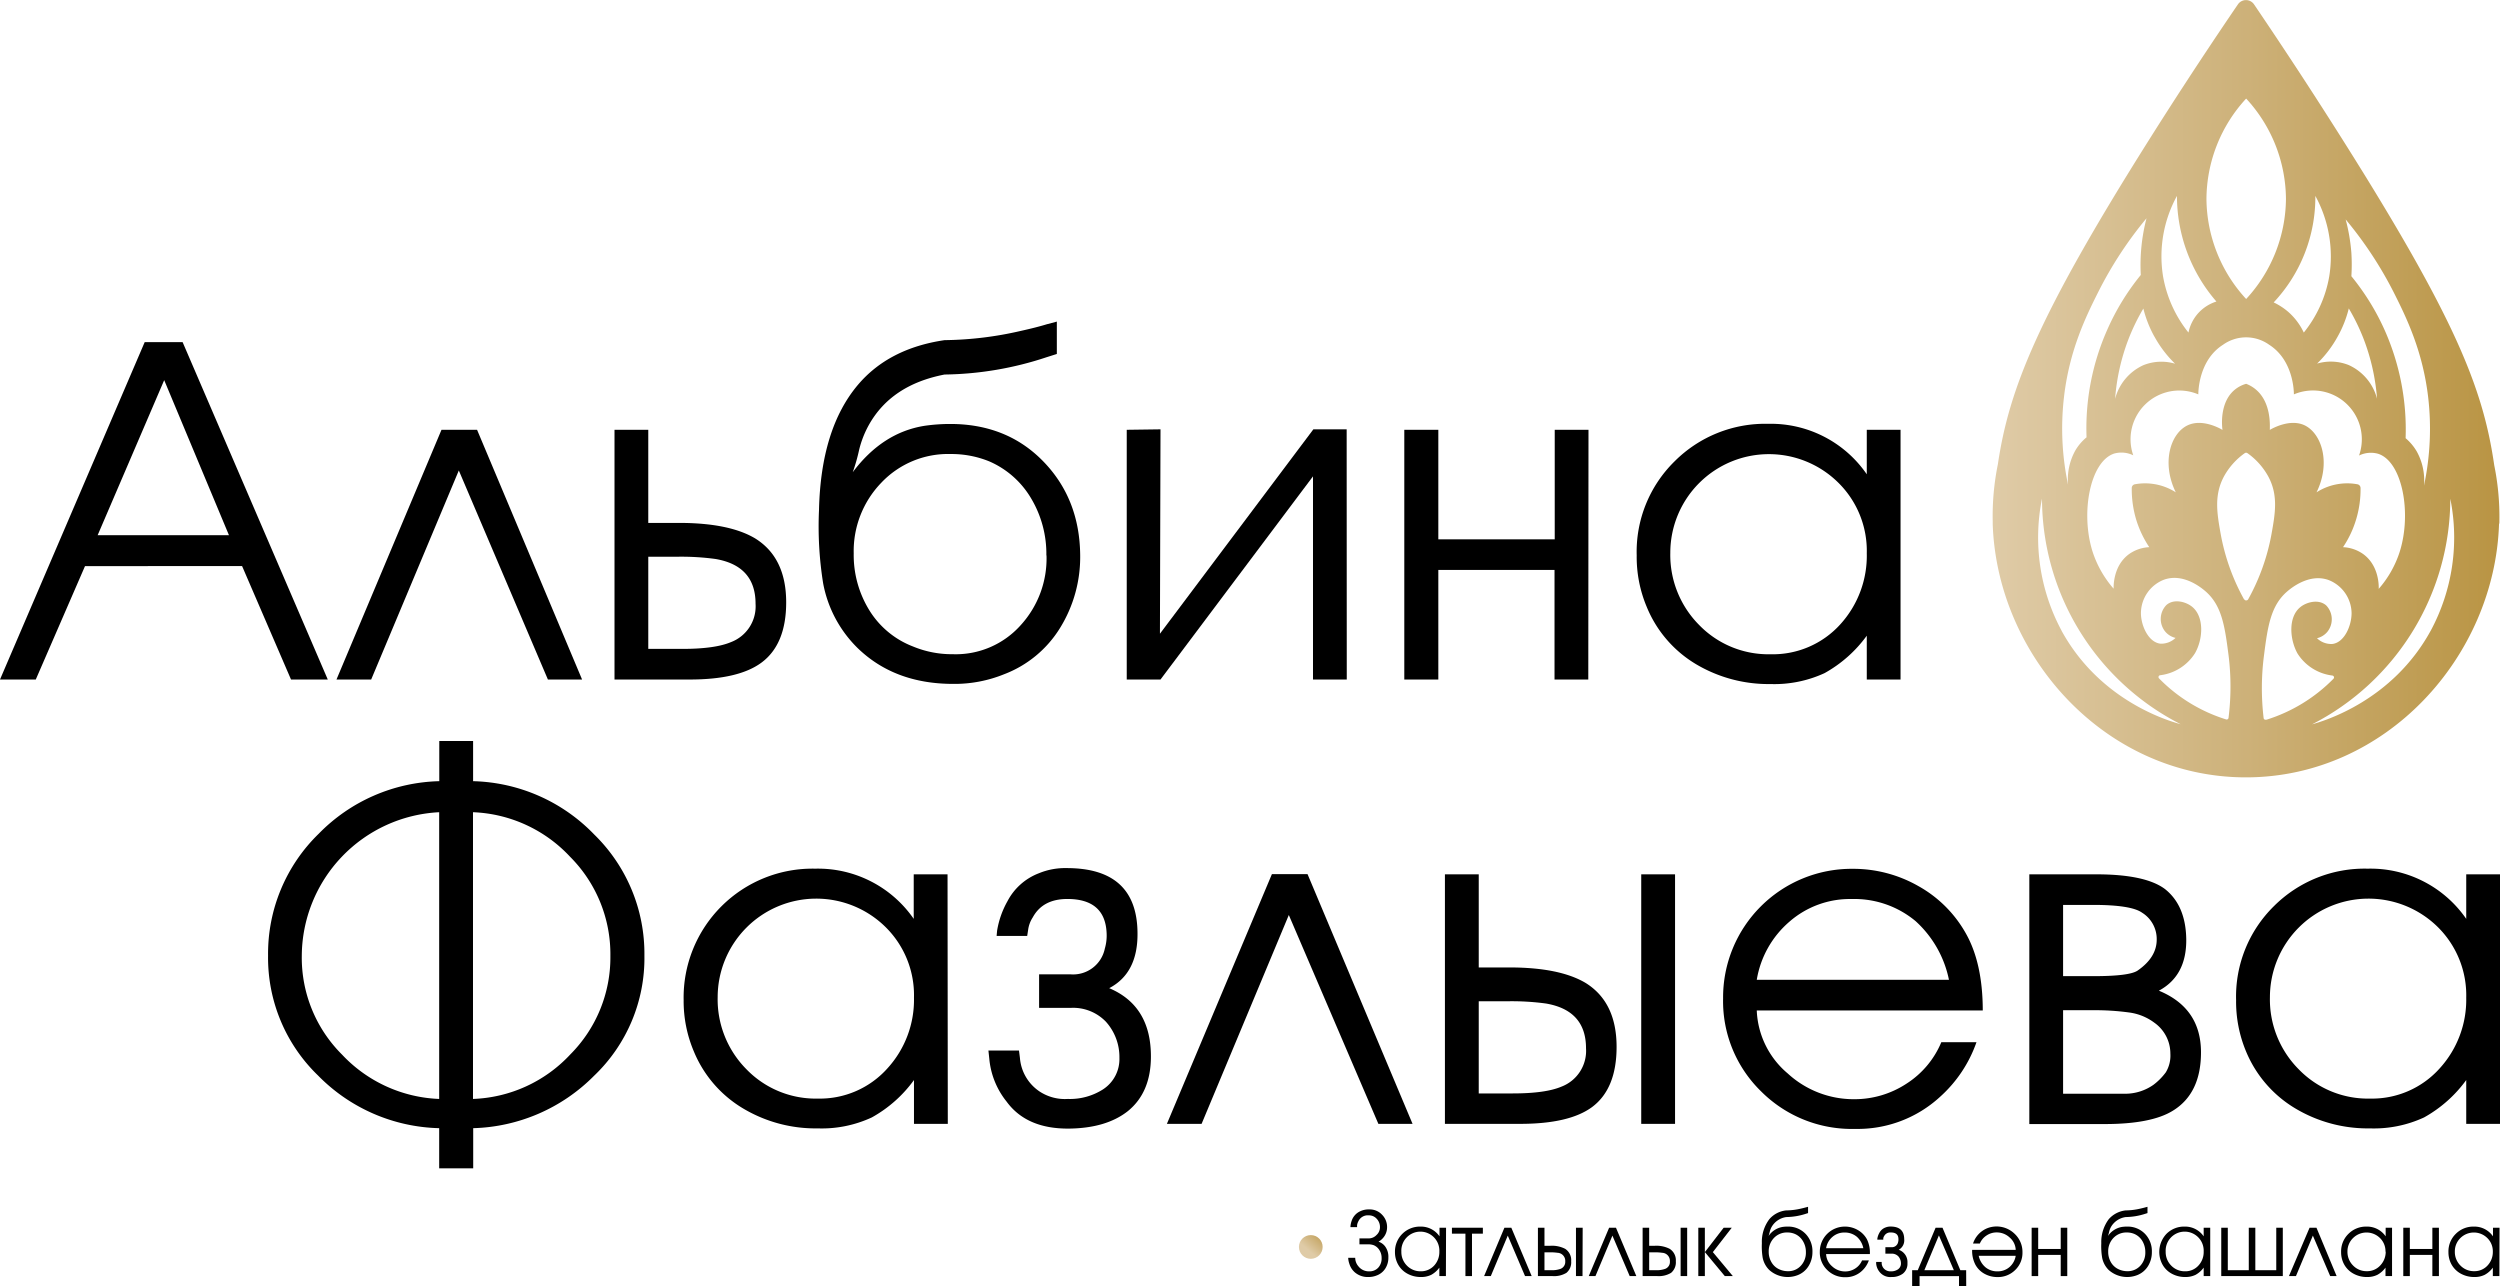 <?xml version="1.0" encoding="UTF-8"?> <svg xmlns="http://www.w3.org/2000/svg" xmlns:xlink="http://www.w3.org/1999/xlink" viewBox="0 0 484.94 249.54"><defs><style>.cls-1{fill:url(#Earthtone_6);}.cls-2{fill:url(#Earthtone_6-2);}</style><linearGradient id="Earthtone_6" x1="386.57" y1="75.39" x2="484.83" y2="75.39" gradientUnits="userSpaceOnUse"><stop offset="0" stop-color="#dfcba7"></stop><stop offset="0.5" stop-color="#cdb179"></stop><stop offset="1" stop-color="#b99443"></stop></linearGradient><linearGradient id="Earthtone_6-2" x1="261.18" y1="239.74" x2="265.77" y2="239.74" gradientTransform="matrix(0.66, -0.76, 0.76, 0.66, -99.48, 283.92)" xlink:href="#Earthtone_6"></linearGradient></defs><g id="Слой_2" data-name="Слой 2"><g id="Логотип"><g id="Сережка"><path class="cls-1" d="M484.82,101.12a50,50,0,0,0-1-10.88v0c-2.16-15-7.66-28.68-29.46-63.22-4.3-6.81-10.06-15.75-17.13-26.17a1.89,1.89,0,0,0-3.13,0c-7.3,10.71-13.21,19.88-17.56,26.79-21.32,33.89-26.85,47.9-29,62.41a50.23,50.23,0,0,0-1,11.11c0,.18,0,.36,0,.53h0c.87,25.58,21.83,49.1,49.11,49.1s48.24-23.52,49.1-49.1h0C484.83,101.49,484.82,101.31,484.82,101.12ZM464.36,56.78C466.74,61.51,469.93,68,471,77a53,53,0,0,1-.81,17.24,11.59,11.59,0,0,0-1.41-6.69A9.92,9.92,0,0,0,466.63,85a47.44,47.44,0,0,0-4-20.82,46.38,46.38,0,0,0-6.52-10.6,36.45,36.45,0,0,0,0-4.53A35.84,35.84,0,0,0,455,42.56,75.37,75.37,0,0,1,464.36,56.78Zm-5.95,50.7a7.33,7.33,0,0,0-3.92-1.34,19.83,19.83,0,0,0,2.57-5.48,20.19,20.19,0,0,0,.83-6,.74.74,0,0,0-.6-.72,10.81,10.81,0,0,0-3.25-.11,11,11,0,0,0-4.69,1.67c2.82-5.72,1-11.41-2.31-13-2.83-1.33-6.22.58-6.75.89,0-.76.33-5.41-2.84-7.94a6.45,6.45,0,0,0-1.75-1,6,6,0,0,0-2.1,1.06c-3.19,2.5-2.56,7.41-2.49,7.88-.53-.31-3.92-2.22-6.76-.89-3.32,1.56-5.12,7.25-2.3,13a11,11,0,0,0-4.7-1.67,10.76,10.76,0,0,0-3.24.11.73.73,0,0,0-.6.72,20.47,20.47,0,0,0,.82,6,20.1,20.1,0,0,0,2.58,5.48,7.33,7.33,0,0,0-3.92,1.34c-3.13,2.28-3,6.32-3,6.71a20.51,20.51,0,0,1-4.09-7.21c-2.36-7.49-.48-17.47,4.2-19a5.24,5.24,0,0,1,3.7.34A9.46,9.46,0,0,1,426.42,76.5c0-.59.1-6.64,4.77-9.61a7.7,7.7,0,0,1,9,0c4.67,3,4.77,9,4.77,9.61a9.47,9.47,0,0,1,12.64,11.86,5.21,5.21,0,0,1,3.69-.34c4.69,1.49,6.57,11.47,4.2,19a20.36,20.36,0,0,1-4.08,7.21C461.44,113.8,461.54,109.76,458.41,107.48Zm-2.8-47.65a40.15,40.15,0,0,1,2.91,6,40.76,40.76,0,0,1,2.57,11.52,9.88,9.88,0,0,0-5.5-6.54,9.35,9.35,0,0,0-6.13-.28,22.19,22.19,0,0,0,4-5.26A21.8,21.8,0,0,0,455.61,59.83ZM449.12,38a24.42,24.42,0,0,1,2.69,15.66,23.83,23.83,0,0,1-4.93,10.85,12.27,12.27,0,0,0-3-4,12.61,12.61,0,0,0-2.84-1.85A29.84,29.84,0,0,0,449.12,38ZM435.7,19.12a28.94,28.94,0,0,1,7.72,19.46A28.93,28.93,0,0,1,435.7,58,28.94,28.94,0,0,1,428,38.58,28.93,28.93,0,0,1,435.7,19.12ZM422.28,38a31.23,31.23,0,0,0,7.65,20.49,8,8,0,0,0-3.61,2.35,8.05,8.05,0,0,0-1.81,3.67,24,24,0,0,1-4.92-10.85A24.35,24.35,0,0,1,422.28,38Zm-4.37,27.29a22.18,22.18,0,0,0,4,5.26,9.35,9.35,0,0,0-6.13.28,9.88,9.88,0,0,0-5.5,6.54,40.76,40.76,0,0,1,2.57-11.52,40.15,40.15,0,0,1,2.91-6A22.11,22.11,0,0,0,417.91,65.31Zm-17.52,11.5c1.08-9,4.28-15.5,6.66-20.23a75.22,75.22,0,0,1,9.32-14.22,36.12,36.12,0,0,0-1.11,11A46.38,46.38,0,0,0,408.74,64a47.17,47.17,0,0,0-4,20.83,9.69,9.69,0,0,0-2.17,2.54,11.6,11.6,0,0,0-1.41,6.69A52.73,52.73,0,0,1,400.39,76.81Zm-.49,45.55a38.17,38.17,0,0,1-3.8-25.62A49.21,49.21,0,0,0,423,140.48C420.49,139.8,407.32,135.89,399.9,122.36Zm32.38,16.9a.36.36,0,0,1-.47.31,31.16,31.16,0,0,1-13-7.95.36.36,0,0,1,.2-.62,9.32,9.32,0,0,0,6.77-4.28c1.57-2.75,1.81-7.07-.56-9-1.23-1-3.56-1.61-5-.33a3.88,3.88,0,0,0-.22,5.14,3.75,3.75,0,0,0,2,1.23,4,4,0,0,1-2.91,1.12c-2.35-.25-3.82-3.52-3.8-6a7,7,0,0,1,4.36-6.37c3.81-1.46,7.43,1.59,8.06,2.12,3.27,2.76,3.85,6.82,4.58,12.53A49.13,49.13,0,0,1,432.28,139.26Zm3-23a41.38,41.38,0,0,1-4.52-12.66c-.73-4.07-1.31-7.58.67-11.23a13.52,13.52,0,0,1,4-4.45.45.45,0,0,1,.52,0,13.52,13.52,0,0,1,4,4.45c2,3.65,1.4,7.16.67,11.23a41.38,41.38,0,0,1-4.52,12.66A.45.45,0,0,1,435.3,116.21Zm4.29,23.36a.37.37,0,0,1-.48-.31,49.55,49.55,0,0,1,.06-12.09c.73-5.71,1.31-9.77,4.58-12.53.63-.53,4.25-3.58,8.06-2.12a7,7,0,0,1,4.36,6.37c0,2.52-1.45,5.79-3.8,6a4,4,0,0,1-2.91-1.12,3.75,3.75,0,0,0,2-1.23,3.88,3.88,0,0,0-.22-5.14c-1.47-1.28-3.81-.64-5,.33-2.36,1.88-2.12,6.2-.56,9a9.34,9.34,0,0,0,6.78,4.28.37.37,0,0,1,.2.62,31.33,31.33,0,0,1-13,7.95Zm31.9-17.21c-7.42,13.53-20.59,17.44-23,18.12A49.26,49.26,0,0,0,475.3,96.74,38.14,38.14,0,0,1,471.49,122.36Z"></path></g><g id="Текст"><g id="Лозунг"><path d="M269.31,243.93a3.84,3.84,0,0,1-.61,2.16,3.37,3.37,0,0,1-1.71,1.34,4.15,4.15,0,0,1-1.52.28,3.85,3.85,0,0,1-2.61-.86,3.55,3.55,0,0,1-1.11-1.68,3.82,3.82,0,0,1-.23-1.19h1.36a2.51,2.51,0,0,0,.6,1.63,2.55,2.55,0,0,0,2.1,1,2.27,2.27,0,0,0,1.79-.74A2.62,2.62,0,0,0,268,244a2.72,2.72,0,0,0-.4-1.46,2.36,2.36,0,0,0-1.13-1,3.12,3.12,0,0,0-1-.17H263.7v-1.15h1.82a2.06,2.06,0,0,0,1.49-.66,2,2,0,0,0,.67-1.49,2.31,2.31,0,0,0-.62-1.64,2,2,0,0,0-1.56-.68,2,2,0,0,0-2,1.14,2.16,2.16,0,0,0-.26.78l0,.36h-1.29a4.11,4.11,0,0,1,.24-1.22,3.09,3.09,0,0,1,1.65-1.85,3.74,3.74,0,0,1,1.76-.36,3.25,3.25,0,0,1,2.46,1,3.39,3.39,0,0,1,1,2.46,3.12,3.12,0,0,1-.45,1.62,3.42,3.42,0,0,1-1.21,1.18,2.59,2.59,0,0,1,1.34,1A3.37,3.37,0,0,1,269.31,243.93Z"></path><path d="M280.47,247.53H279.2v-1.64a4.79,4.79,0,0,1-1.58,1.4,4.42,4.42,0,0,1-2,.42,5.33,5.33,0,0,1-2.78-.74,4.52,4.52,0,0,1-1.87-2.16,4.9,4.9,0,0,1-.38-1.94,4.84,4.84,0,0,1,4.94-4.94,4.36,4.36,0,0,1,3.7,1.89v-1.67h1.27Zm-1.27-4.74a3.69,3.69,0,1,0-7.37,0,3.72,3.72,0,0,0,1.08,2.71,3.64,3.64,0,0,0,2.68,1.1,3.44,3.44,0,0,0,2.62-1.13A3.86,3.86,0,0,0,279.2,242.79Z"></path><path d="M287.64,239.3h-2.11v8.23h-1.27V239.3h-2.62v-1.15h6Z"></path><path d="M297.11,247.53h-1.29l-3.35-7.85-3.29,7.85h-1.3l3.94-9.38h1.34Z"></path><path d="M304.77,244.64a2.65,2.65,0,0,1-.92,2.26,4.61,4.61,0,0,1-2.7.63h-2.83v-9.38h1.27v3.5h1.15a5.62,5.62,0,0,1,2.86.59A2.6,2.6,0,0,1,304.77,244.64Zm-1.15.05a1.57,1.57,0,0,0-1.5-1.68,9.31,9.31,0,0,0-1.42-.09h-1.11v3.47h1.28a4.93,4.93,0,0,0,1.83-.26A1.44,1.44,0,0,0,303.62,244.69Zm3.35,2.84H305.7v-9.38H307Z"></path><path d="M317.41,247.53h-1.29l-3.35-7.85-3.29,7.85h-1.3l3.95-9.38h1.33Z"></path><path d="M325.07,244.64a2.65,2.65,0,0,1-.92,2.26,4.58,4.58,0,0,1-2.69.63h-2.83v-9.38h1.27v3.5H321a5.67,5.67,0,0,1,2.87.59A2.61,2.61,0,0,1,325.07,244.64Zm-1.15.05a1.57,1.57,0,0,0-1.5-1.68,9.22,9.22,0,0,0-1.42-.09h-1.1v3.47h1.28a4.9,4.9,0,0,0,1.82-.26A1.42,1.42,0,0,0,323.92,244.69Zm3.35,2.84H326v-9.38h1.27Z"></path><path d="M336.13,247.53h-1.56l-3.87-4.66v4.66h-1.27v-9.38h1.27v4.73l3.65-4.73h1.57l-3.67,4.73Z"></path><path d="M351.57,242.87a5.1,5.1,0,0,1-.76,2.73,4.28,4.28,0,0,1-2.11,1.75,5.36,5.36,0,0,1-5.5-1,4.58,4.58,0,0,1-1.29-2.42,13.6,13.6,0,0,1-.15-2.77,7.28,7.28,0,0,1,1.46-4.68,5,5,0,0,1,3.25-1.69,13,13,0,0,0,2.87-.35c.4-.09.72-.17,1-.25l.38-.1v1.22l-.38.12a12.78,12.78,0,0,1-3.84.65,3.92,3.92,0,0,0-2.84,1.9,3.74,3.74,0,0,0-.36.93q-.16.63-.24.84a4.12,4.12,0,0,1,2.69-1.75,6.28,6.28,0,0,1,1-.07,4.66,4.66,0,0,1,3.49,1.41A4.83,4.83,0,0,1,351.57,242.87Zm-1.27,0a4,4,0,0,0-.57-2.12,3.36,3.36,0,0,0-1.58-1.4,3.67,3.67,0,0,0-1.45-.28,3.46,3.46,0,0,0-2.61,1.08,3.71,3.71,0,0,0-1,2.65,3.9,3.9,0,0,0,.58,2.12,3.31,3.31,0,0,0,1.64,1.37,3.84,3.84,0,0,0,1.49.29,3.26,3.26,0,0,0,2.56-1.1A3.69,3.69,0,0,0,350.3,242.88Z"></path><path d="M362.71,243.26h-8.49a3.3,3.3,0,0,0,1.16,2.37,3.68,3.68,0,0,0,2.5,1,3.51,3.51,0,0,0,2-.58,3.37,3.37,0,0,0,1.31-1.56h1.32a5,5,0,0,1-1.37,2.06,4.57,4.57,0,0,1-3.19,1.2,4.82,4.82,0,0,1-3.53-1.42A4.73,4.73,0,0,1,353,242.8a4.85,4.85,0,0,1,4.87-4.87,4.93,4.93,0,0,1,2.47.65,4.66,4.66,0,0,1,1.79,1.79A5.89,5.89,0,0,1,362.71,243.26Zm-1.27-1.14a4,4,0,0,0-1.25-2.21,3.63,3.63,0,0,0-2.4-.83,3.47,3.47,0,0,0-2.34.85,3.66,3.66,0,0,0-1.23,2.19Z"></path><path d="M370,245a2.45,2.45,0,0,1-.88,2.05,3.52,3.52,0,0,1-2.19.66,2.67,2.67,0,0,1-2.35-1,2.93,2.93,0,0,1-.65-1.61l0-.31H365l0,.28a1.65,1.65,0,0,0,.72,1.25,1.76,1.76,0,0,0,1.08.29,2.33,2.33,0,0,0,1.32-.36,1.36,1.36,0,0,0,.62-1.18,2.07,2.07,0,0,0-.51-1.37,1.74,1.74,0,0,0-1.31-.52h-1.2v-1.25h1.18a1.23,1.23,0,0,0,1.29-1,1.63,1.63,0,0,0,.06-.57q0-1.29-1.47-1.29a1.34,1.34,0,0,0-1.3.7,1,1,0,0,0-.17.46l0,.23h-1.15l0-.19a3.25,3.25,0,0,1,.38-1.1,2.18,2.18,0,0,1,1.18-1.06,2.53,2.53,0,0,1,1-.19c1.76,0,2.64.81,2.65,2.44a2.1,2.1,0,0,1-1.06,2.07A2.52,2.52,0,0,1,370,245Z"></path><path d="M381.4,249.54H380v-2h-7.65v2h-1.44v-3.15H372l3.46-8.24h1.34l3.46,8.24h1.13ZM379,246.39l-2.9-6.75-2.82,6.75Z"></path><path d="M392.31,242.9a4.6,4.6,0,0,1-1.41,3.45,4.73,4.73,0,0,1-3.46,1.37,5.14,5.14,0,0,1-2.47-.62,4.43,4.43,0,0,1-1.78-1.76,5.79,5.79,0,0,1-.64-2.9H391a3.3,3.3,0,0,0-1.16-2.38,3.65,3.65,0,0,0-2.49-1,3.48,3.48,0,0,0-2,.59,3.41,3.41,0,0,0-1.31,1.57h-1.32a4.8,4.8,0,0,1,2.83-3,5,5,0,0,1,5.26,1.13A4.8,4.8,0,0,1,392.31,242.9Zm-1.27.69h-7.22a4,4,0,0,0,1.28,2.2,3.51,3.51,0,0,0,2.37.82,3.47,3.47,0,0,0,2.35-.85A3.68,3.68,0,0,0,391,243.59Z"></path><path d="M401,247.53h-1.27v-4.11h-4.37v4.11h-1.27v-9.38h1.27v4.12h4.37v-4.12H401Z"></path><path d="M417.41,242.87a5.09,5.09,0,0,1-.75,2.73,4.32,4.32,0,0,1-2.11,1.75,5.38,5.38,0,0,1-5.51-1,4.56,4.56,0,0,1-1.28-2.42,13.44,13.44,0,0,1-.16-2.77,7.4,7.4,0,0,1,1.46-4.68,5.1,5.1,0,0,1,3.26-1.69,12.86,12.86,0,0,0,2.86-.35c.4-.09.73-.17,1-.25l.38-.1v1.22l-.38.12a12.78,12.78,0,0,1-3.84.65,3.92,3.92,0,0,0-2.85,1.9,3.74,3.74,0,0,0-.36.93,6.24,6.24,0,0,1-.24.84,4.15,4.15,0,0,1,2.69-1.75,6.46,6.46,0,0,1,1-.07,4.66,4.66,0,0,1,3.5,1.41A4.83,4.83,0,0,1,417.41,242.87Zm-1.27,0a4.12,4.12,0,0,0-.56-2.12,3.36,3.36,0,0,0-1.58-1.4,3.67,3.67,0,0,0-1.45-.28,3.46,3.46,0,0,0-2.61,1.08,3.71,3.71,0,0,0-1,2.65,4,4,0,0,0,.57,2.12,3.35,3.35,0,0,0,1.64,1.37,3.89,3.89,0,0,0,1.5.29,3.28,3.28,0,0,0,2.56-1.1A3.72,3.72,0,0,0,416.14,242.88Z"></path><path d="M428.73,247.53h-1.27v-1.64a4.79,4.79,0,0,1-1.58,1.4,4.47,4.47,0,0,1-2,.42,5.35,5.35,0,0,1-2.78-.74,4.5,4.5,0,0,1-1.86-2.16,5.11,5.11,0,0,1,1-5.47,4.8,4.8,0,0,1,3.52-1.41,4.36,4.36,0,0,1,3.7,1.89v-1.67h1.27Zm-1.27-4.74a3.69,3.69,0,1,0-7.37,0,3.72,3.72,0,0,0,1.08,2.71,3.63,3.63,0,0,0,2.68,1.1,3.4,3.4,0,0,0,2.61-1.13A3.82,3.82,0,0,0,427.46,242.79Z"></path><path d="M442.81,247.53H430.87v-9.38h1.27v8.24h4.07v-8.24h1.27v8.24h4.06v-8.24l1.27,0Z"></path><path d="M453.25,247.53H452l-3.36-7.85-3.28,7.85H444l4-9.38h1.34Z"></path><path d="M464,247.53h-1.27v-1.64a4.81,4.81,0,0,1-1.59,1.4,4.39,4.39,0,0,1-2,.42,5.33,5.33,0,0,1-2.78-.74,4.52,4.52,0,0,1-1.87-2.16,4.9,4.9,0,0,1-.37-1.94,4.75,4.75,0,0,1,1.42-3.53,4.8,4.8,0,0,1,3.51-1.41,4.38,4.38,0,0,1,3.71,1.89v-1.67H464Zm-1.27-4.74a3.59,3.59,0,0,0-1.07-2.64,3.71,3.71,0,0,0-5.22,0,3.6,3.6,0,0,0-1.09,2.62,3.73,3.73,0,0,0,1.09,2.71,3.61,3.61,0,0,0,2.68,1.1,3.43,3.43,0,0,0,2.61-1.13A3.82,3.82,0,0,0,462.77,242.79Z"></path><path d="M473.09,247.53h-1.27v-4.11h-4.37v4.11h-1.27v-9.38h1.27v4.12h4.37v-4.12h1.27Z"></path><path d="M484.82,247.53h-1.27v-1.64a4.72,4.72,0,0,1-1.59,1.4,4.39,4.39,0,0,1-2,.42,5.35,5.35,0,0,1-2.78-.74,4.58,4.58,0,0,1-1.87-2.16,4.9,4.9,0,0,1-.37-1.94,4.75,4.75,0,0,1,1.42-3.53,4.8,4.8,0,0,1,3.52-1.41,4.37,4.37,0,0,1,3.7,1.89v-1.67h1.27Zm-1.27-4.74a3.59,3.59,0,0,0-1.07-2.64,3.71,3.71,0,0,0-5.22,0,3.59,3.59,0,0,0-1.08,2.62,3.72,3.72,0,0,0,1.08,2.71,3.63,3.63,0,0,0,2.68,1.1,3.43,3.43,0,0,0,2.61-1.13A3.82,3.82,0,0,0,483.55,242.79Z"></path></g><circle id="копка" class="cls-2" cx="254.26" cy="241.88" r="2.3"></circle></g><g id="Название"><path d="M63.58,131.81H56.45l-9.49-22H16.49l-9.55,22H0L28.07,66.36h7.35Zm-19.17-28L31.85,73.74,18.94,103.82Z"></path><path d="M112.91,131.81h-6.63L89,91.26,72,131.81H65.27L85.64,83.37h6.9Z"></path><path d="M152.5,116.84q0,8.14-4.79,11.69-4.43,3.28-13.9,3.28H119.2V83.37h6.55v18.06h5.94q9.74,0,14.78,3Q152.5,108.16,152.5,116.84Zm-5.94.27q0-7.35-7.76-8.68a49.43,49.43,0,0,0-7.32-.44h-5.73v17.88h6.62q6.34,0,9.43-1.32A7.42,7.42,0,0,0,146.56,117.11Z"></path><path d="M209.53,107.72a26.15,26.15,0,0,1-3.9,14.08,21.89,21.89,0,0,1-10.89,9,25.57,25.57,0,0,1-9.83,1.86q-11.43,0-18.6-7a23.69,23.69,0,0,1-6.64-12.51,69.79,69.79,0,0,1-.8-14.27q.36-15.7,7.53-24.21,6-7.1,16.83-8.69A68.58,68.58,0,0,0,198,64.19q3.11-.69,5.05-1.29l1.95-.52v6.28l-1.95.62a65.13,65.13,0,0,1-19.83,3.37q-10.36,2-14.71,9.83a19.31,19.31,0,0,0-1.86,4.78,34.43,34.43,0,0,1-1.24,4.34q5.76-7.69,13.91-9a35,35,0,0,1,5-.36q11,0,18.06,7.27T209.53,107.72Zm-6.56,0a21,21,0,0,0-2.93-11,17.49,17.49,0,0,0-8.16-7.23,19.43,19.43,0,0,0-7.46-1.42,17.82,17.82,0,0,0-13.49,5.59,19.08,19.08,0,0,0-5.33,13.67,20.43,20.43,0,0,0,3,11,17.16,17.16,0,0,0,8.47,7.06,19.7,19.7,0,0,0,7.73,1.51A16.88,16.88,0,0,0,198,121.26,19.18,19.18,0,0,0,203,107.76Z"></path><path d="M261.24,131.81h-6.55V92.4l-29.58,39.41h-6.55V83.37l6.55-.09L225,122.93l29.76-39.65h6.46Z"></path><path d="M308.09,131.81h-6.55V110.55H279v21.26H272.4V83.37H279v21.25h22.58V83.37h6.55Z"></path><path d="M368.66,131.81h-6.55v-8.5a25.25,25.25,0,0,1-8.19,7.26,23.25,23.25,0,0,1-10.49,2.12,27.51,27.51,0,0,1-14.35-3.8,23.1,23.1,0,0,1-9.65-11.16,25,25,0,0,1-1.95-10,24.58,24.58,0,0,1,7.35-18.24A24.83,24.83,0,0,1,343,82.21,22.58,22.58,0,0,1,362.11,92V83.37h6.55Zm-6.55-24.49a18.56,18.56,0,0,0-5.5-13.67A19.13,19.13,0,0,0,324,107.23a19.26,19.26,0,0,0,5.59,14,18.7,18.7,0,0,0,13.85,5.68A17.64,17.64,0,0,0,357,121.08,19.77,19.77,0,0,0,362.11,107.32Z"></path><path d="M125,185.36a31.52,31.52,0,0,1-9.79,23.34,34.31,34.31,0,0,1-23.42,10.14v7.79H85.19v-7.79a34,34,0,0,1-23.51-10.23A31.75,31.75,0,0,1,52,185.36a32.43,32.43,0,0,1,9.83-23.64,33.82,33.82,0,0,1,23.38-10.19v-7.79h6.56v7.79a33.77,33.77,0,0,1,23.51,10.36A32.29,32.29,0,0,1,125,185.36ZM85.19,213.17V157.55a28.05,28.05,0,0,0-26.65,27.9,26.51,26.51,0,0,0,7.82,19.13A27.26,27.26,0,0,0,85.19,213.17Zm33.21-27.72a26.75,26.75,0,0,0-7.82-19.26,27.14,27.14,0,0,0-18.83-8.64v55.62a27.11,27.11,0,0,0,18.88-8.64A26.66,26.66,0,0,0,118.4,185.45Z"></path><path d="M183.85,218h-6.56v-8.5a25.15,25.15,0,0,1-8.19,7.26,23.08,23.08,0,0,1-10.49,2.12,27.42,27.42,0,0,1-14.35-3.8A23.1,23.1,0,0,1,134.61,204a25,25,0,0,1-2-10,25,25,0,0,1,25.5-25.5,22.57,22.57,0,0,1,19.13,9.74V169.6h6.56Zm-6.56-24.49a18.56,18.56,0,0,0-5.5-13.67,19.13,19.13,0,0,0-32.58,13.58,19.26,19.26,0,0,0,5.59,14,18.7,18.7,0,0,0,13.85,5.68,17.59,17.59,0,0,0,13.49-5.86A19.73,19.73,0,0,0,177.29,193.55Z"></path><path d="M223.25,204.93q0,7-4.51,10.63-4.17,3.27-11.34,3.36-8.24.09-12.13-5.22a15.48,15.48,0,0,1-3.37-8.33l-.17-1.59h5.93l.18,1.42a8.65,8.65,0,0,0,3.72,6.46,8.93,8.93,0,0,0,5.58,1.51,11.92,11.92,0,0,0,6.82-1.86,7,7,0,0,0,3.18-6.11,10.24,10.24,0,0,0-2.61-7,8.82,8.82,0,0,0-6.77-2.7h-6.2V189h6.11a6.28,6.28,0,0,0,6.64-5,9,9,0,0,0,.35-2.94q-.25-6.67-7.61-6.68c-3.19,0-5.43,1.19-6.73,3.59a5.82,5.82,0,0,0-.89,2.42l-.18,1.16h-5.93l.09-1a17.3,17.3,0,0,1,2-5.71,11.5,11.5,0,0,1,6.11-5.45,13.37,13.37,0,0,1,5.4-1q13.63,0,13.73,12.57.09,7.8-5.49,10.72Q223.26,195.1,223.25,204.93Z"></path><path d="M274,218h-6.63L250,177.49,233.08,218h-6.73l20.37-48.44h6.91Z"></path><path d="M313.58,203.07q0,8.15-4.78,11.69Q304.38,218,294.9,218H280.28V169.6h6.56v18.06h5.93c6.5,0,11.42,1,14.79,3Q313.58,194.39,313.58,203.07Zm-5.93.27q0-7.35-7.76-8.68a49.43,49.43,0,0,0-7.32-.44h-5.73V212.1h6.61q6.35,0,9.44-1.32A7.43,7.43,0,0,0,307.65,203.34ZM324.92,218h-6.56V169.6h6.56Z"></path><path d="M384.61,196H340.77a16.81,16.81,0,0,0,6,12.22,18.89,18.89,0,0,0,12.88,5,18.35,18.35,0,0,0,10.14-3,17.57,17.57,0,0,0,6.78-8.06h6.82a25.56,25.56,0,0,1-7.09,10.62,23.6,23.6,0,0,1-16.47,6.2,24.84,24.84,0,0,1-18.24-7.3,24.41,24.41,0,0,1-7.35-18,24.94,24.94,0,0,1,25.15-25.15,25.48,25.48,0,0,1,12.75,3.36,23.84,23.84,0,0,1,9.21,9.21Q384.6,186.87,384.61,196Zm-6.56-5.94a21,21,0,0,0-6.49-11.4,18.55,18.55,0,0,0-12.37-4.27,17.82,17.82,0,0,0-12.1,4.41,18.91,18.91,0,0,0-6.32,11.26Z"></path><path d="M426.94,204.13q0,8-5.49,11.34-4.17,2.57-13.2,2.57H393.64V169.6h13q9.46,0,13.28,2.83,4.06,3.19,4.16,9.74.09,7.1-5.31,10Q426.94,195.54,426.94,204.13Zm-8.59-21.87a6,6,0,0,0-2.84-5.22q-2.11-1.51-9.47-1.51h-5.85v13.82h5.94q6.9,0,8.5-1.07Q418.35,185.71,418.35,182.26ZM421,204.4a7.33,7.33,0,0,0-3.08-6,10.45,10.45,0,0,0-4.9-2,48.43,48.43,0,0,0-7.1-.44h-5.73v16.2h12.17a9.54,9.54,0,0,0,5.34-1.72,11.69,11.69,0,0,0,2.42-2.44A6.27,6.27,0,0,0,421,204.4Z"></path><path d="M484.94,218h-6.55v-8.5a25.25,25.25,0,0,1-8.19,7.26,23.16,23.16,0,0,1-10.5,2.12,27.41,27.41,0,0,1-14.34-3.8A23.18,23.18,0,0,1,435.7,204a25,25,0,0,1-1.95-10,24.58,24.58,0,0,1,7.35-18.24,24.86,24.86,0,0,1,18.16-7.26,22.57,22.57,0,0,1,19.13,9.74V169.6h6.55Zm-6.55-24.49a18.6,18.6,0,0,0-5.5-13.67,19.13,19.13,0,0,0-32.58,13.58,19.22,19.22,0,0,0,5.59,14,18.68,18.68,0,0,0,13.85,5.68,17.61,17.61,0,0,0,13.49-5.86A19.77,19.77,0,0,0,478.39,193.55Z"></path></g></g></g></svg> 